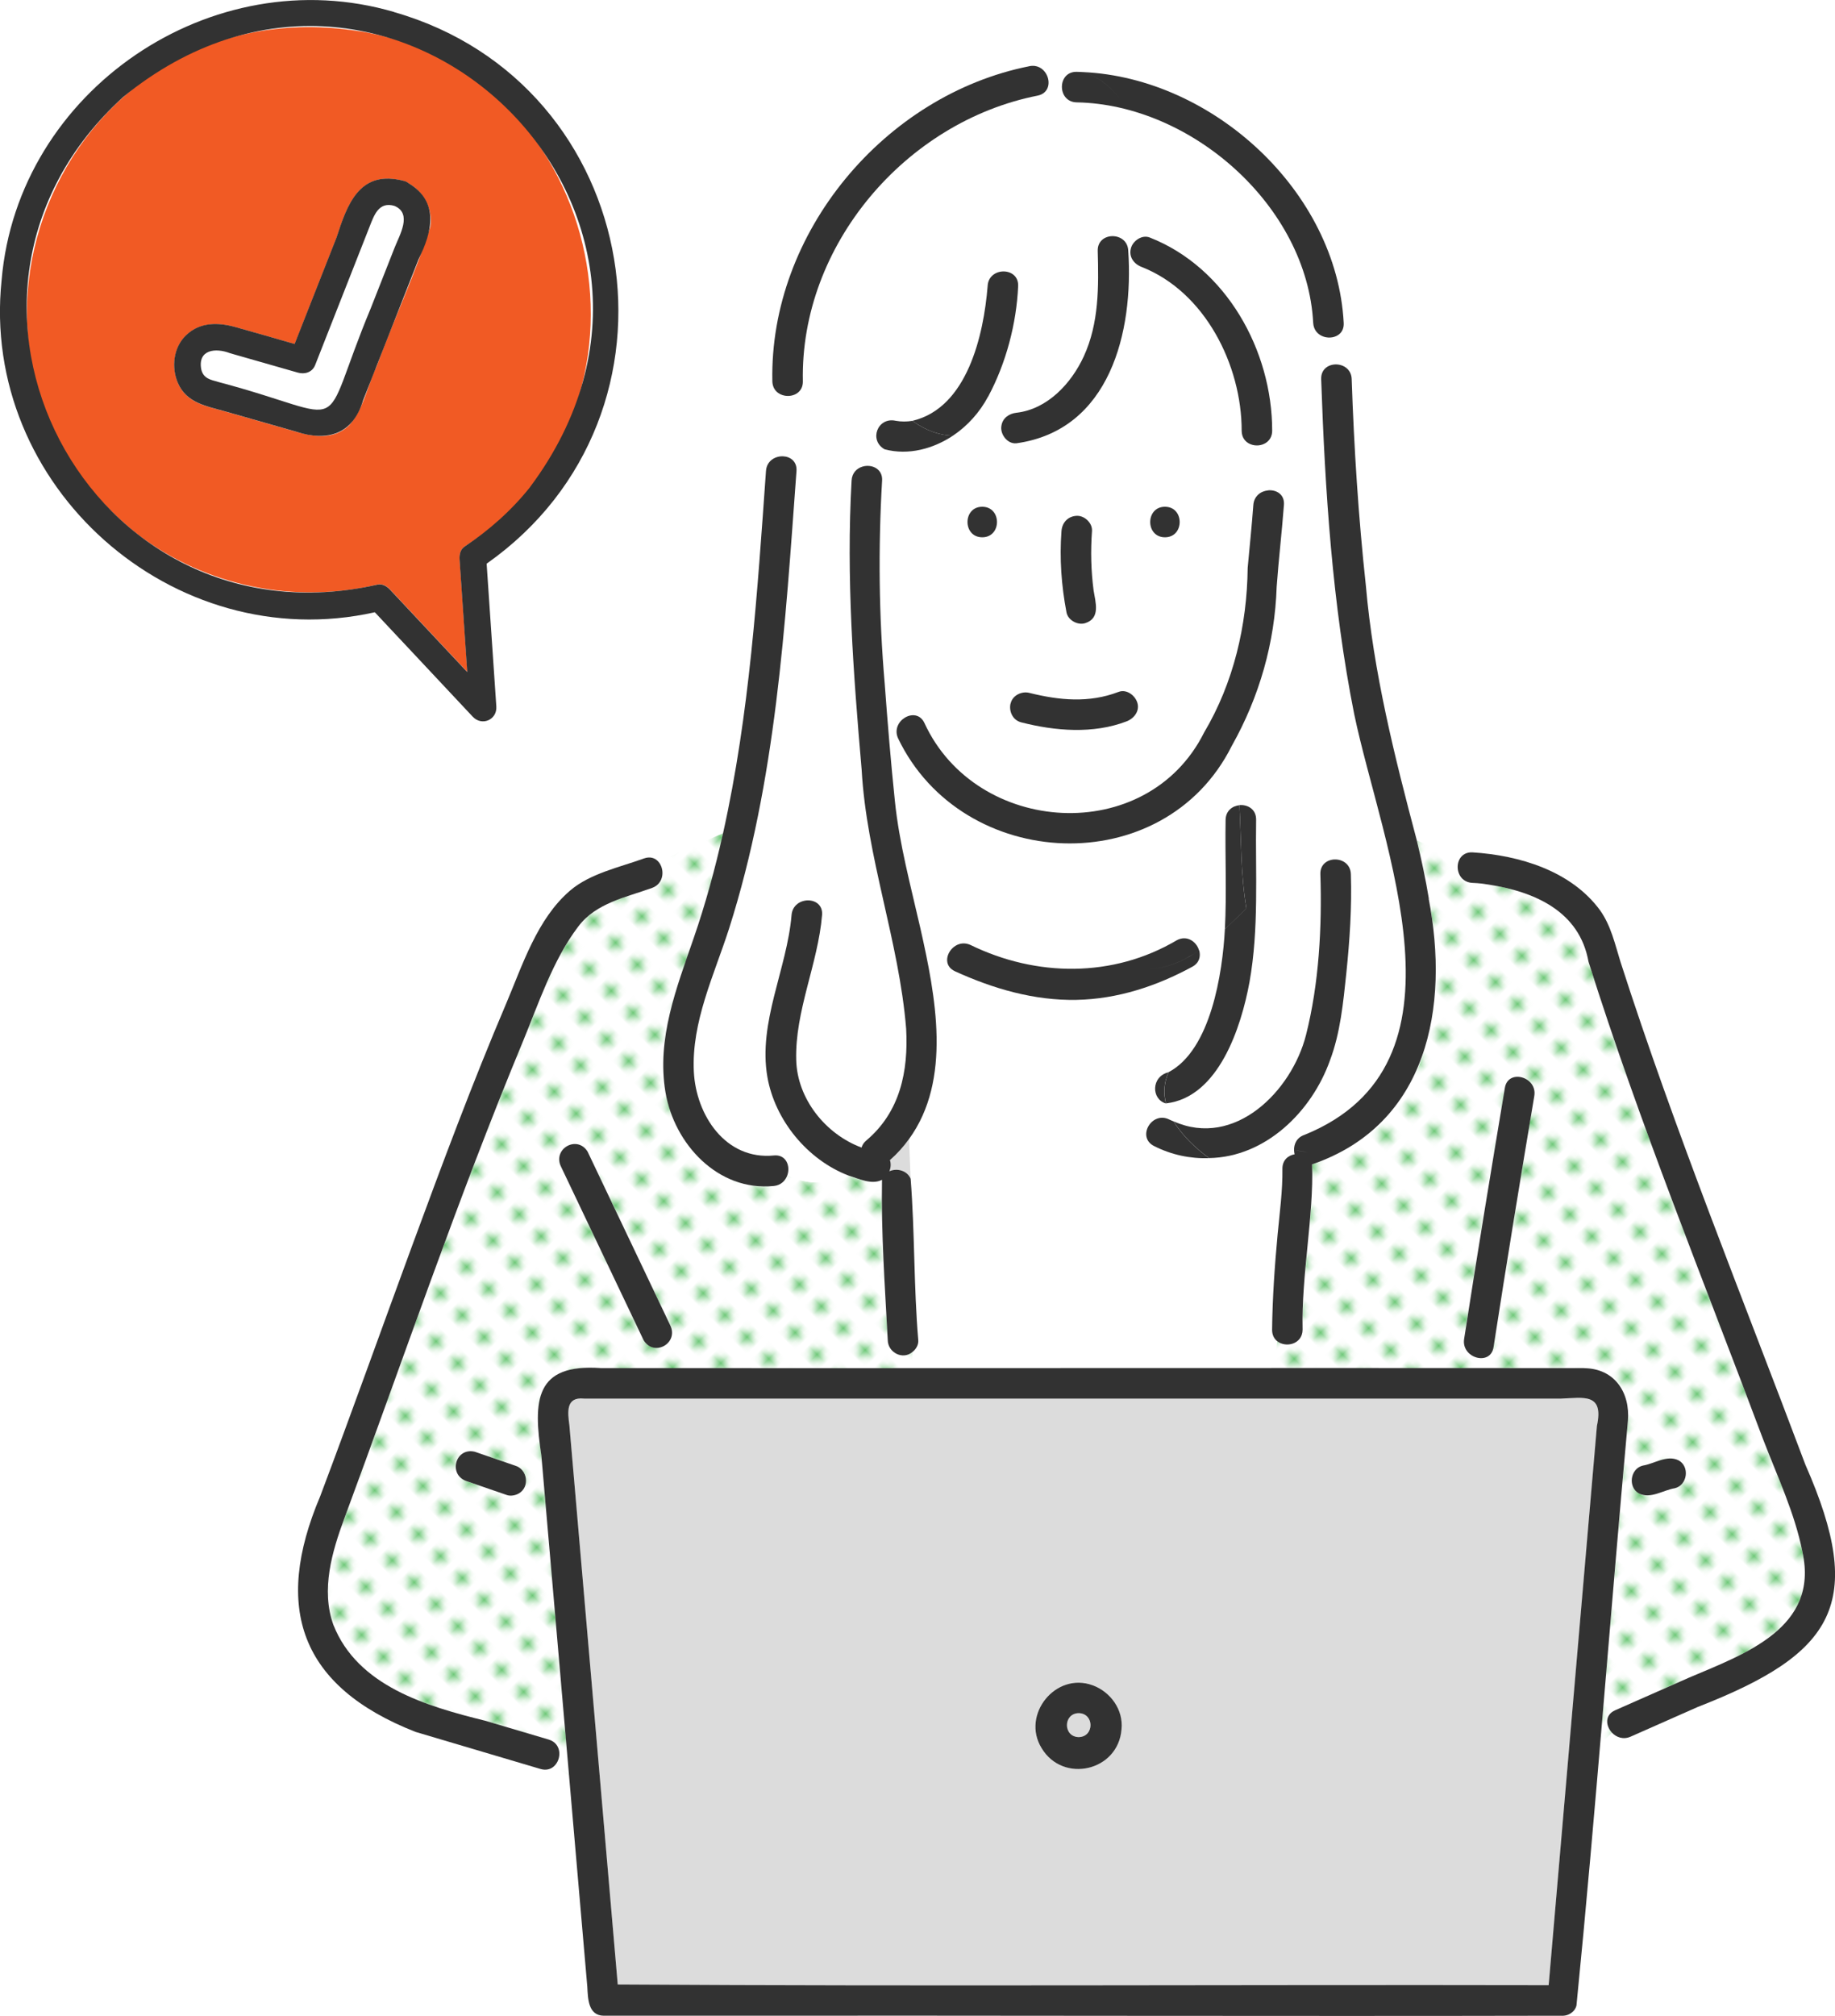 <?xml version="1.0" encoding="UTF-8"?>
<svg id="Layer_2" data-name="Layer 2" xmlns="http://www.w3.org/2000/svg" xmlns:xlink="http://www.w3.org/1999/xlink" viewBox="0 0 204.49 224.52">
  <defs>
    <style>
      .cls-1 {
        fill: #fff;
      }

      .cls-2 {
        fill: #6ec878;
      }

      .cls-3 {
        fill: none;
      }

      .cls-4 {
        fill: #f15a24;
      }

      .cls-5 {
        fill: #dcdcdc;
      }

      .cls-6 {
        fill: url(#_新規パターン_2);
      }

      .cls-7 {
        fill: #323232;
      }
    </style>
    <pattern id="_新規パターン_2" data-name="新規パターン 2" x="0" y="0" width="4.98" height="5.18" patternTransform="translate(-8763.97 -222.95) rotate(45) scale(.69)" patternUnits="userSpaceOnUse" viewBox="0 0 4.98 5.18">
      <g>
        <rect class="cls-3" x="0" width="4.98" height="5.18"/>
        <rect class="cls-1" x="0" y="0" width="4.98" height="5.18"/>
        <circle class="cls-2" cx="2.49" cy="2.59" r="1.06"/>
      </g>
    </pattern>
  </defs>
  <g id="_ガイド" data-name="ガイド">
    <g>
      <g>
        <path class="cls-6" d="M98.93,149.27c-.31-5.94-.76-11.92-.64-17.86-1.14.6-2.61-.13-3.75-.48-2.13.9-4.36,1.13-6.78-.03-.21.61-.71,1.12-1.51,1.2-6.21.61-11.09-4.68-12.07-10.44-1.01-5.97,1.21-11.59,3.13-17.13,1.33-3.85,2.4-7.77,3.29-11.74l-7.24,3.18c.73.81.67,2.43-.69,2.93-2.96,1.07-6.23,1.67-8.22,4.29-2.85,3.75-4.42,8.59-6.22,12.92-7.23,17.41-13.29,35.32-19.85,52.99-1.38,3.71-2.62,7.98-1.23,11.87,2.69,6.85,10.43,9.09,16.9,10.68,2.36.7,4.73,1.4,7.09,2.1,1.49.44,1.46,2.21.58,2.99l1.7,1.01c-1.03-11.87-2.05-23.74-3.08-35.61-.91-6.09-.79-10.29,6.66-9.75h34.62l.09-1.81c-1.08.94-2.75.08-2.77-1.3ZM58.58,165.33c-.29,1.15-1.67,1.53-2.65,1-1.31-.45-2.61-.9-3.92-1.35-.9-.31-1.4-1.15-1.19-2.09.29-1.15,1.67-1.53,2.65-1,1.31.45,2.61.9,3.92,1.35.9.31,1.4,1.15,1.19,2.09ZM74.06,149.88c-.75.44-1.93.22-2.33-.61-.38-.81-.77-1.61-1.15-2.42-2.68-5.62-5.36-11.25-8.03-16.87-1.03-2.01,1.76-3.61,2.94-1.72,3.06,6.43,6.13,12.86,9.19,19.3.4.83.24,1.83-.61,2.33Z"/>
        <path class="cls-1" d="M144.22,128.15c-2.91-.01-5.83,2.33-8.74,1.36-.24-.16-.49-.34-.74-.52-2.1.07-4.21-.37-6.15-1.36-1.95-1-.23-3.93,1.72-2.94.16.08.32.13.49.21-.39-.64-.68-1.3-.86-1.99-1.64-.47-1.67-2.99.29-3.48.19-.42.41-.84.73-1.26-.31.42-.54.84-.73,1.26,4.71-2.5,6.01-11.05,6.27-15.93-.93.86-1.88,1.67-2.87,2.36.19.65,0,1.39-.77,1.81-3.99,2.18-8.34,3.6-12.91,3.69-4.72.1-9.26-1.24-13.53-3.18-1.39-.63-.97-2.24.08-2.86-1.36-.58-2.67-1.23-3.94-1.96,1.71,7.59,3.53,16.9-1.26,23.5l.18,4.42c.47,5.95.35,12.01.86,17.98.03.52-.24.99-.63,1.3l-.09,1.81h40.41l.3-3.03c-.33-.27-.55-.69-.54-1.25.04-3.56.29-7.11.62-10.66.22-2.41.56-4.84.53-7.26-.01-.96.63-1.5,1.36-1.62-.04-.13-.06-.27-.06-.42Z"/>
        <path class="cls-5" d="M99.17,129.21c.14.38.11.83-.06,1.24.83-.38,1.99-.1,2.37.83l-.18-4.42c-.61.83-1.3,1.62-2.13,2.35Z"/>
        <path class="cls-6" d="M179.99,190.48c2.76-1.22,5.52-2.43,8.27-3.65,6.24-2.66,14.44-5.52,12.61-13.94-.84-4.33-2.83-8.5-4.4-12.61-6.63-17.67-13.77-35.17-19.45-53.17-.99-5.6-6.02-7.81-11.13-8.59-.56-.09-1.03-.16-1.81-.19-1.51-.06-1.98-1.71-1.4-2.69l-4.78-2.03c3.53,13.72,4.23,30.35-11.65,36.08.18,5.74-1.2,12.33-1.06,18.42-.02,1.63-1.91,2.05-2.86,1.25l-.3,3.03c11.51.03,23.02-.06,34.53,0,3.38.04,5.13,2.71,4.86,5.88-1.04,12-2.07,23.99-3.11,35.99l1.33-1.28c-.7-.75-.82-1.97.36-2.49ZM170.97,122.06c-1.55,9.32-3.1,18.63-4.54,27.97-.33,2.16-3.61,1.24-3.28-.9,1.44-9.33,2.98-18.65,4.54-27.97.36-2.16,3.64-1.24,3.28.9ZM182.05,164.02c.8-1.15,2.48-1.05,3.69-1.54,1.42-.43,2.71,1.25,1.92,2.5-.8,1.15-2.48,1.05-3.69,1.54-1.42.43-2.71-1.25-1.92-2.5Z"/>
        <path class="cls-1" d="M135.23,86.21c-8.59,12.1-29.16,9.34-35.15-3.95-.45-.97.03-1.87.73-2.31l-2.22-3.82c.32,4.35.68,8.71,1.13,13.04.49,4.8,1.78,9.49,2.84,14.19,1.26.73,2.58,1.38,3.94,1.96.46-.27,1.03-.35,1.63-.08,7.34,3.58,15.89,3.68,23-.52,1.15-.63,2.21.16,2.48,1.13.99-.68,1.94-1.49,2.87-2.36.22-4.05.02-8.14.08-12.19.02-1.01.75-1.55,1.54-1.63-.12-2.2-.34-4.4-.85-6.6-.62,1.09-1.29,2.14-2.03,3.13Z"/>
        <path class="cls-1" d="M150.91,79.53c-2.44-12.24-3.25-24.86-3.68-37.31-.04-1.29,1.12-1.82,2.1-1.58l-.03-3.46c-.9.85-2.87.44-2.96-1.21-.68-13.02-13.57-24.34-26.36-24.56-2.19-.04-2.19-3.44,0-3.4.24,0,.49.02.73.03-1.29-.36-2.65-.26-4.13.19.52.89.34,2.17-.95,2.43-14.73,2.92-26.47,16.7-26.16,31.81.03,1.24-1.05,1.78-2,1.61l-.21,6.75c.82.03,1.59.57,1.51,1.63-1.27,17.11-2.27,34.5-7.51,50.96-1.67,5.17-4.2,10.38-3.93,15.94.24,4.85,3.53,9.87,8.92,9.34,1.37-.14,1.87,1.16,1.51,2.2,2.42,1.17,4.65.94,6.78.03-4.57-1.76-8.17-6.15-9.02-10.95-1.08-6.1,2.19-12.06,2.69-18.06.18-2.17,3.58-2.18,3.4,0-.45,5.43-3.04,10.69-2.88,16.17.12,4.33,3.29,8.25,7.28,9.73.07-.27.23-.54.52-.78,3.78-3.19,4.71-7.71,4.45-12.46-.79-9.76-4.41-19.05-4.96-28.86-.94-10.76-1.73-21.38-1.12-32.19.09-1.69,2.15-2.07,3.02-1.14l.67-2.35c-.71-.33-1.07-1.26-.87-1.99.57-1.91,2.6-.86,3.96-1.17-.07-.05-.14-.09-.21-.15.07.05.14.09.21.15,6.12-1.43,7.95-9.57,8.39-15,.1-2.18,3.5-2.19,3.4,0-.46,5.96-2.11,13.03-7.26,16.65,1.79.05,3.51-.52,5.39-1.11.13-.83.85-1.34,1.67-1.43,3.46-.39,6.14-3.28,7.51-6.29,1.69-3.7,1.65-7.77,1.55-11.74-.06-2.05,2.91-2.17,3.35-.4.15-.06.3-.11.45-.15.34-.7,1.23-1.24,1.99-.94,8.53,3.35,13.65,12.58,13.65,21.52,0,.64-.29,1.09-.71,1.36l.25,5.29c.91-.09,1.85.45,1.76,1.62-.23,3.05-.59,6.08-.81,9.13-.2,6.22-1.93,12.25-5,17.71.51,2.2.73,4.4.85,6.6.91-.09,1.88.45,1.86,1.63-.1,6.03.33,12.13-.74,18.1-.92,4.99-3.43,12.82-9.3,13.5.18.69.48,1.36.86,1.99,6.8,3.02,13.16-3.37,14.75-9.62,1.45-5.71,1.79-12.05,1.6-17.91-.07-2.19,3.33-2.18,3.4,0,.12,3.69-.12,7.4-.51,11.06-.34,3.23-.66,6.63-1.82,9.69-2.03,5.7-7.17,10.77-13.47,10.88.25.18.5.36.74.52,2.91.97,5.83-1.38,8.74-1.36-.04-.72.3-1.46,1.17-1.75,19.33-7.86,8.61-32.06,5.53-46.86Z"/>
        <path class="cls-1" d="M138.36,47.97c0-7.29-4.08-15.46-11.15-18.24-.94-.35-1.57-1.36-1.09-2.34-.15.04-.3.09-.45.15.82,9.01-1.91,20.44-12.41,21.84-1.01.1-1.86-1.04-1.67-1.97-1.87.59-3.6,1.16-5.39,1.11-2.18,1.45-4.95,2.23-7.62,1.52l-.67,2.35c.25.27.41.65.38,1.14-.44,7.54-.36,15.08.29,22.61l2.22,3.82c.74-.46,1.73-.42,2.2.6,5.66,12.53,24.92,13.74,31.16,1.06,3.29-5.55,4.79-11.95,4.86-18.35.21-2.33.46-4.67.63-7,.07-1.01.85-1.55,1.64-1.62l-.25-5.29c-1,.64-2.69.19-2.69-1.36ZM109.46,59.84c-2.19,0-2.19-3.4,0-3.4s2.19,3.4,0,3.4ZM118.29,59.16c.12-2.24,3.35-2.24,3.4,0-.16,2.2-.12,4.42.18,6.61.21,1.33.8,3.1-.93,3.64-.83.27-1.92-.31-2.09-1.19-.57-2.99-.79-6.03-.56-9.06ZM125.55,80.34c-3.71,1.43-7.97,1.08-11.75.11-2.12-.67-1.29-3.8.9-3.28,3.33.84,6.65,1.15,9.94-.11.89-.34,1.83.38,2.09,1.19.3.93-.36,1.77-1.19,2.09ZM129.82,59.84c-2.19,0-2.19-3.4,0-3.4s2.19,3.4,0,3.4Z"/>
        <path class="cls-7" d="M70.13,97.38l3.23-1.42c-.36-.4-.91-.6-1.6-.35-2.7.98-6,1.67-8.22,3.57-3.68,3.14-5.31,8.3-7.14,12.61-3.77,8.85-7.12,17.86-10.45,26.89-3.43,9.32-6.77,18.68-10.27,27.97-5.28,12.44-2.22,21.2,10.63,26.24,4.64,1.38,9.29,2.75,13.93,4.13.61.18,1.12.03,1.48-.29l-3.22-1.91,3.22,1.91c.89-.78.91-2.55-.58-2.99-2.36-.7-4.73-1.4-7.09-2.1-6.47-1.6-14.2-3.83-16.9-10.68-1.4-3.89-.15-8.16,1.23-11.87,6.55-17.67,12.62-35.58,19.85-52.99,1.79-4.32,3.36-9.16,6.22-12.92,1.99-2.62,5.26-3.22,8.22-4.29,1.36-.49,1.42-2.12.69-2.93l-3.23,1.42Z"/>
        <path class="cls-7" d="M201.19,163.13c-7-18.62-14.52-37.08-20.61-56.02-.61-1.96-1.05-4-2.26-5.71-3.22-4.41-9-6.14-14.24-6.47-.68-.03-1.14.28-1.4.71l9.46,4.03-9.46-4.03c-.58.98-.11,2.62,1.4,2.69.78.03,1.25.1,1.81.19,5.13.79,10.13,2.97,11.13,8.59,5.68,18,12.83,35.51,19.45,53.17,1.57,4.1,3.56,8.28,4.4,12.61,1.83,8.4-6.36,11.29-12.61,13.94-2.76,1.22-5.52,2.43-8.27,3.65-1.18.52-1.06,1.74-.36,2.49l1.85-1.77-1.85,1.77c.49.52,1.26.81,2.08.45,2.5-1.11,5.01-2.21,7.51-3.32,15.22-5.93,18.77-11.52,11.97-26.97Z"/>
        <path class="cls-7" d="M57.39,163.23c-1.49-.51-2.98-1.02-4.47-1.54-2.18-.53-3.03,2.57-.9,3.28,1.49.51,2.98,1.02,4.47,1.54.4.14.95.04,1.31-.17,1.28-.72.99-2.71-.41-3.11Z"/>
        <path class="cls-7" d="M141.31,54.62l.51,10.72-.51-10.72c-.79.07-1.56.61-1.64,1.62-.17,2.34-.42,4.67-.63,7-.07,6.4-1.57,12.81-4.86,18.35-6.37,12.72-25.38,11.49-31.16-1.06-.47-1.01-1.46-1.05-2.2-.59l2.49,4.27-2.49-4.27c-.71.44-1.18,1.35-.73,2.31,7.16,14.9,29.61,15.96,37.18.82-.18-.78-.39-1.56-.65-2.33.26.78.47,1.56.65,2.33,3.07-5.45,4.8-11.49,5-17.71.22-3.05.58-6.08.81-9.13.09-1.17-.85-1.7-1.76-1.62Z"/>
        <path class="cls-7" d="M119.99,57.45c-.98.04-1.63.75-1.7,1.7-.23,3.03-.01,6.08.56,9.06.17.88,1.27,1.46,2.09,1.19,1.72-.54,1.14-2.32.93-3.64-.29-2.19-.34-4.41-.18-6.61.07-.89-.83-1.74-1.7-1.7Z"/>
        <path class="cls-7" d="M112.61,78.36c-.2.89.27,1.86,1.19,2.09,3.78.97,8.03,1.32,11.75-.11.83-.32,1.49-1.16,1.19-2.09-.26-.81-1.2-1.53-2.09-1.19-3.29,1.26-6.6.94-9.94.11-.86-.22-1.89.28-2.09,1.19Z"/>
        <path class="cls-7" d="M129.82,59.84c2.19,0,2.19-3.4,0-3.4s-2.19,3.4,0,3.4Z"/>
        <path class="cls-7" d="M109.46,59.84c2.19,0,2.19-3.4,0-3.4s-2.19,3.4,0,3.4Z"/>
        <path class="cls-7" d="M133.62,105.85c-1.84,1.27-3.82,2.11-6.08,2.11,2.26,0,4.24-.85,6.08-2.11-.27-.96-1.34-1.75-2.48-1.13-7.11,4.2-15.66,4.1-23,.52-.6-.27-1.18-.19-1.63.08,2.75,1.18,5.66,2.06,8.57,2.64-2.91-.58-5.81-1.47-8.57-2.64-1.05.62-1.47,2.23-.08,2.86,4.26,1.94,8.81,3.27,13.53,3.18,4.57-.09,8.92-1.52,12.91-3.69.78-.42.95-1.16.77-1.81Z"/>
        <path class="cls-7" d="M166.44,150.03c1.44-9.33,2.98-18.65,4.54-27.97.36-2.14-2.92-3.06-3.28-.9-1.55,9.32-3.1,18.63-4.54,27.97-.33,2.14,2.95,3.06,3.28.9Z"/>
        <path class="cls-7" d="M65.48,128.26c-1.17-1.89-3.97-.3-2.94,1.72,3.06,6.43,6.13,12.86,9.19,19.3,1.17,1.89,3.97.3,2.94-1.72-3.06-6.43-6.13-12.86-9.19-19.3Z"/>
        <path class="cls-7" d="M101.48,131.28l.3,7.47-.3-7.47c-.39-.93-1.54-1.21-2.37-.83.17-.41.2-.86.06-1.24.83-.73,1.53-1.52,2.13-2.35l-.1-2.4.1,2.4c4.8-6.6,2.97-15.91,1.26-23.5-1.17-.67-2.31-1.4-3.37-2.2,1.06.8,2.2,1.53,3.37,2.2-1.07-4.7-2.35-9.39-2.84-14.19-.45-4.34-.81-8.69-1.13-13.04l-1.39-2.39,1.39,2.39c-.65-7.52-.73-15.07-.29-22.61.03-.49-.13-.87-.38-1.14l-2.81,9.91,2.81-9.91c-.87-.93-2.93-.55-3.02,1.14-.61,10.81.19,21.43,1.12,32.19.55,9.81,4.17,19.1,4.96,28.86.26,4.75-.67,9.28-4.45,12.46-.29.24-.44.51-.52.78-3.99-1.48-7.16-5.4-7.28-9.73-.16-5.47,2.43-10.73,2.88-16.17.18-2.18-3.22-2.17-3.4,0-.5,6-3.76,11.96-2.69,18.06.85,4.8,4.45,9.19,9.02,10.95,1.99-.84,3.89-2.26,5.79-3.69-1.9,1.43-3.81,2.85-5.79,3.69,1.14.35,2.61,1.08,3.75.48-.11,5.94.33,11.92.64,17.86.02,1.38,1.69,2.25,2.77,1.3l.27-5.33-.27,5.33c.39-.31.67-.78.63-1.3-.51-5.97-.38-12.04-.85-17.98Z"/>
        <path class="cls-7" d="M120.71,8.03c1.59.44,3.07,1.55,4.56,3.54-1.49-1.99-2.98-3.1-4.56-3.54-.24-.01-.49-.03-.73-.03-2.19-.04-2.19,3.36,0,3.4,12.79.23,25.68,11.55,26.36,24.56.09,1.65,2.06,2.05,2.96,1.21l-.04-4.43.04,4.43c.29-.27.47-.67.44-1.21-.77-14.64-14.58-27.27-29.03-27.93Z"/>
        <path class="cls-7" d="M159.23,100.09c-.36-2.18-.82-4.34-1.34-6.48l-3.68-1.57,3.68,1.57c-2.48-9.34-4.84-18.73-5.68-28.39-.83-7.64-1.32-15.32-1.58-23-.03-.89-.62-1.42-1.3-1.58l.11,11.56-.11-11.56c-.98-.23-2.14.29-2.1,1.58.43,12.45,1.24,25.07,3.68,37.31,3.08,14.8,13.8,39.01-5.53,46.86-.87.29-1.21,1.04-1.17,1.75.49,0,.98.06,1.47.23-.49-.16-.98-.22-1.47-.23,0,.14.03.28.06.42-.73.12-1.37.66-1.36,1.62.03,2.42-.3,4.85-.53,7.26-.33,3.55-.58,7.1-.62,10.66,0,.56.21.97.54,1.25l.45-4.49-.45,4.49c.96.8,2.84.38,2.86-1.25-.14-6.1,1.25-12.66,1.06-18.42,12.92-4.44,15.32-17.56,12.99-29.59Z"/>
        <path class="cls-7" d="M114.73,7.37c-16.17,3.2-29,18.57-28.66,35.09.02.95.67,1.49,1.4,1.61l.2-6.38-.2,6.38c.95.16,2.03-.37,2-1.61-.31-15.11,11.43-28.9,26.16-31.81,1.29-.26,1.47-1.54.95-2.43-.84.25-1.72.62-2.65,1.08.93-.46,1.81-.83,2.65-1.08-.35-.6-1-1.02-1.86-.85Z"/>
        <path class="cls-7" d="M125.73,27.94c-.06-2.18-3.46-2.19-3.4,0,.11,3.98.15,8.04-1.55,11.74-1.38,3.01-4.05,5.9-7.51,6.29-.83.09-1.54.6-1.67,1.43.75-.24,1.53-.48,2.34-.68-.81.2-1.59.44-2.34.68-.19.93.66,2.08,1.67,1.97,10.44-1.46,13.06-12.43,12.46-21.44Z"/>
        <path class="cls-7" d="M99.8,46.86c-2.01-.43-3,2.18-1.22,3.18l.52-1.85-.52,1.85c2.67.71,5.44-.07,7.62-1.52-1.44-.04-2.91-.49-4.53-1.65-.6.1-1.23.11-1.87-.01Z"/>
        <path class="cls-7" d="M110.12,44.17c1.98-3.69,3.16-8.12,3.34-12.3.1-2.19-3.31-2.18-3.4,0-.44,5.43-2.26,13.57-8.39,15,1.62,1.16,3.09,1.61,4.53,1.65,1.62-1.09,2.98-2.6,3.91-4.35Z"/>
        <path class="cls-7" d="M140.87,45.33l.19,4c.41-.27.71-.71.71-1.36,0-8.94-5.12-18.18-13.65-21.52-.86-.34-1.87.37-2.09,1.19-.27.96.33,1.76,1.19,2.09,7.08,2.78,11.15,10.95,11.15,18.24,0,1.55,1.7,2,2.69,1.36l-.19-4Z"/>
        <path class="cls-7" d="M86.24,128.69c-5.38.53-8.68-4.48-8.92-9.34-.27-5.56,2.27-10.77,3.93-15.94,5.24-16.45,6.25-33.84,7.51-50.96.07-1.06-.69-1.6-1.51-1.63l-.36,11.47.36-11.47c-.87-.03-1.81.51-1.89,1.63-.96,13.5-1.83,27.09-4.78,40.33l2.12-.93-2.12.93c-.89,3.97-1.96,7.9-3.29,11.74-1.91,5.54-4.13,11.16-3.13,17.13.97,5.76,5.85,11.06,12.07,10.44.8-.08,1.3-.6,1.51-1.2-.71-.34-1.43-.79-2.17-1.38.74.59,1.46,1.05,2.17,1.38.36-1.03-.14-2.34-1.51-2.2Z"/>
        <path class="cls-7" d="M130.22,119.42c-1.96.49-1.93,3.01-.29,3.48-.29-1.12-.24-2.29.29-3.48Z"/>
        <path class="cls-7" d="M138.12,89.68c-.78.08-1.52.61-1.54,1.63-.07,4.04.13,8.14-.08,12.19.81-.75,1.6-1.54,2.39-2.33-.64-3.83-.56-7.65-.77-11.48Z"/>
        <path class="cls-7" d="M139.98,91.3c.02-1.18-.95-1.71-1.86-1.63.21,3.83.13,7.65.77,11.48-.79.79-1.59,1.58-2.39,2.33-.26,4.88-1.56,13.44-6.27,15.93-.53,1.19-.58,2.36-.29,3.48,5.87-.68,8.38-8.51,9.3-13.5,1.07-5.97.65-12.07.74-18.1Z"/>
        <path class="cls-7" d="M130.8,124.9c-.16-.07-.32-.12-.49-.21-1.95-.99-3.67,1.94-1.72,2.94,1.94.99,4.05,1.43,6.15,1.36-1.45-1.06-2.97-2.48-3.95-4.09Z"/>
        <path class="cls-7" d="M150.54,97.36c-.07-2.18-3.47-2.19-3.4,0,.19,5.87-.15,12.2-1.6,17.91-1.59,6.26-7.95,12.65-14.75,9.62.98,1.61,2.5,3.03,3.95,4.09,6.3-.11,11.44-5.18,13.47-10.88,1.16-3.06,1.48-6.46,1.82-9.69.38-3.67.63-7.37.51-11.06Z"/>
        <path class="cls-7" d="M182.66,166.34c1.28.63,2.68-.38,3.98-.59,1.41-.34,1.69-2.42.41-3.11-1.29-.63-2.68.38-3.98.59-1.41.34-1.69,2.42-.41,3.11Z"/>
      </g>
      <g>
        <path class="cls-5" d="M120.21,190.8c-1.75.03-1.75,2.64,0,2.67,1.75-.03,1.75-2.64,0-2.67Z"/>
        <path class="cls-5" d="M177.96,158.81c.72-3.54-1.19-3.17-3.98-3.03h-108.89c-2.02-.23-1.86,1.46-1.64,2.95,1.8,20.77,3.59,41.53,5.39,62.3,34.58.23,69.16,0,103.74.08,1.8-20.76,3.59-41.53,5.39-62.29ZM124.97,192.59c-.36,4.66-6.52,6.09-8.91,2.09-2.28-3.72,1.58-8.52,5.7-6.99,2.01.75,3.42,2.72,3.2,4.9Z"/>
        <path class="cls-7" d="M176.55,152.37c-36.52-.03-73.04.02-109.56,0-7.4-.53-7.59,3.6-6.66,9.75,1.71,19.72,3.41,39.45,5.12,59.17.07,1.3.09,3.19,1.83,3.21,3.54,0,7.08,0,10.63,0,32.01-.04,64.03.07,96.02,0,.86.07,1.58-.44,1.75-1.14,2.15-21.65,3.76-43.42,5.73-65.1.27-3.17-1.48-5.84-4.86-5.88ZM174.88,194.47c-.77,8.88-1.53,17.75-2.3,26.63-34.58-.07-69.16.14-103.74-.08-1.8-20.77-3.59-41.53-5.39-62.3-.2-1.47-.4-3.17,1.64-2.95h108.89c2.51-.1,4.77-.64,3.98,3.03-1.03,11.89-2.06,23.78-3.08,35.66Z"/>
        <path class="cls-7" d="M121.77,187.7c-4.12-1.53-7.99,3.27-5.7,6.99,2.39,3.99,8.55,2.57,8.91-2.09.22-2.17-1.2-4.15-3.2-4.9ZM120.21,193.47c-1.75-.03-1.75-2.64,0-2.67,1.76.03,1.75,2.64,0,2.67Z"/>
      </g>
    </g>
    <g>
      <path class="cls-4" d="M40.05,3.48C7.43-1.75-10.54,39.01,15.36,59.53c7.6,5.79,17.45,7.77,26.72,5.57.52-.12,1.03.18,1.37.54,2.88,3.07,5.75,6.14,8.63,9.2-.29-4.2-.57-8.39-.86-12.59-.03-.49.09-1.07.54-1.37,23.66-15.03,15.97-52.81-11.7-57.41ZM47.95,25.28c-1.68,5.24-4.07,10.31-5.97,15.49-1.04,2.19-1.44,4.8-3.1,6.63-1.7,1.58-3.82,1.28-5.86.69-2.63-.75-5.26-1.5-7.88-2.25-2.1-.6-4.32-.92-5.29-3.14-.78-1.77-.51-4.03.92-5.38,1.55-1.46,3.57-1.42,5.49-.88,2.2.61,4.39,1.25,6.58,1.88,1.56-3.96,3.12-7.92,4.68-11.88,1.16-3.58,2.48-7.37,7.07-6.38.14.01.29.04.45.11.21.06.38.15.51.26,1.7.95,2.71,2.88,2.4,4.85Z"/>
      <path class="cls-7" d="M43.93,1.34C23.62-4.62,1.98,10.07.18,31.19c-2.41,22.94,19.11,42.02,41.59,37,3.64,3.88,7.27,7.75,10.91,11.63,1.02,1.09,2.73.35,2.63-1.14-.36-5.3-.72-10.6-1.08-15.9,23.7-16.67,17.59-53.44-10.3-61.43ZM59.08,54.24c-2.07,2.6-4.56,4.81-7.33,6.65-.44.29-.57.88-.54,1.37.29,4.2.57,8.39.86,12.59-2.88-3.07-5.75-6.14-8.63-9.2-.34-.36-.85-.66-1.37-.54C9.85,72.39-10.72,33.03,13.73,10.8c29.83-24.36,68.34,12.59,45.35,43.43Z"/>
      <path class="cls-1" d="M43.95,22.93c-1.74-.51-2.26,1.03-2.77,2.33-2.02,5.13-4.04,10.27-6.06,15.4-.32.81-1.15,1.06-1.93.84-2.52-.72-5.03-1.44-7.55-2.16-.84-.24-1.84-.59-2.64-.03-.59.41-.72,1.17-.56,1.84.24,1.03,1.02,1.14,1.93,1.4,1.24.35,2.47.71,3.71,1.06,2.28.65,4.62,1.56,6.95,1.98,2.43.44,2.8-2.36,3.49-4.11.94-2.39,1.88-4.79,2.83-7.18.88-2.24,1.77-4.49,2.65-6.73.53-1.35,2-3.8-.03-4.64Z"/>
      <path class="cls-7" d="M45.03,20.16c-.16-.06-.3-.09-.45-.11-4.59-.98-5.91,2.8-7.07,6.38-1.56,3.96-3.12,7.92-4.68,11.88-2.19-.63-4.39-1.27-6.58-1.88-1.93-.54-3.94-.58-5.49.88-1.44,1.35-1.7,3.62-.92,5.38.97,2.21,3.19,2.54,5.29,3.14,2.63.75,5.26,1.5,7.88,2.25,3.52,1.16,6.34.25,7.46-3.51,2.06-5.24,4.12-10.47,6.18-15.71,1.52-3.05,2.32-6.38-1.11-8.45-.14-.11-.3-.2-.51-.26ZM41.33,34.3c-6.11,14.66-1.63,12.31-16.97,8.25-.91-.26-1.68-.38-1.93-1.4-.42-2.22,1.59-2.44,3.21-1.81,2.52.72,5.03,1.44,7.55,2.16.77.22,1.61-.03,1.93-.84,2.02-5.13,4.04-10.27,6.06-15.4.51-1.3,1.03-2.84,2.77-2.33,2.04.84.56,3.28.03,4.64-.88,2.24-1.77,4.49-2.65,6.73Z"/>
    </g>
  </g>
</svg>